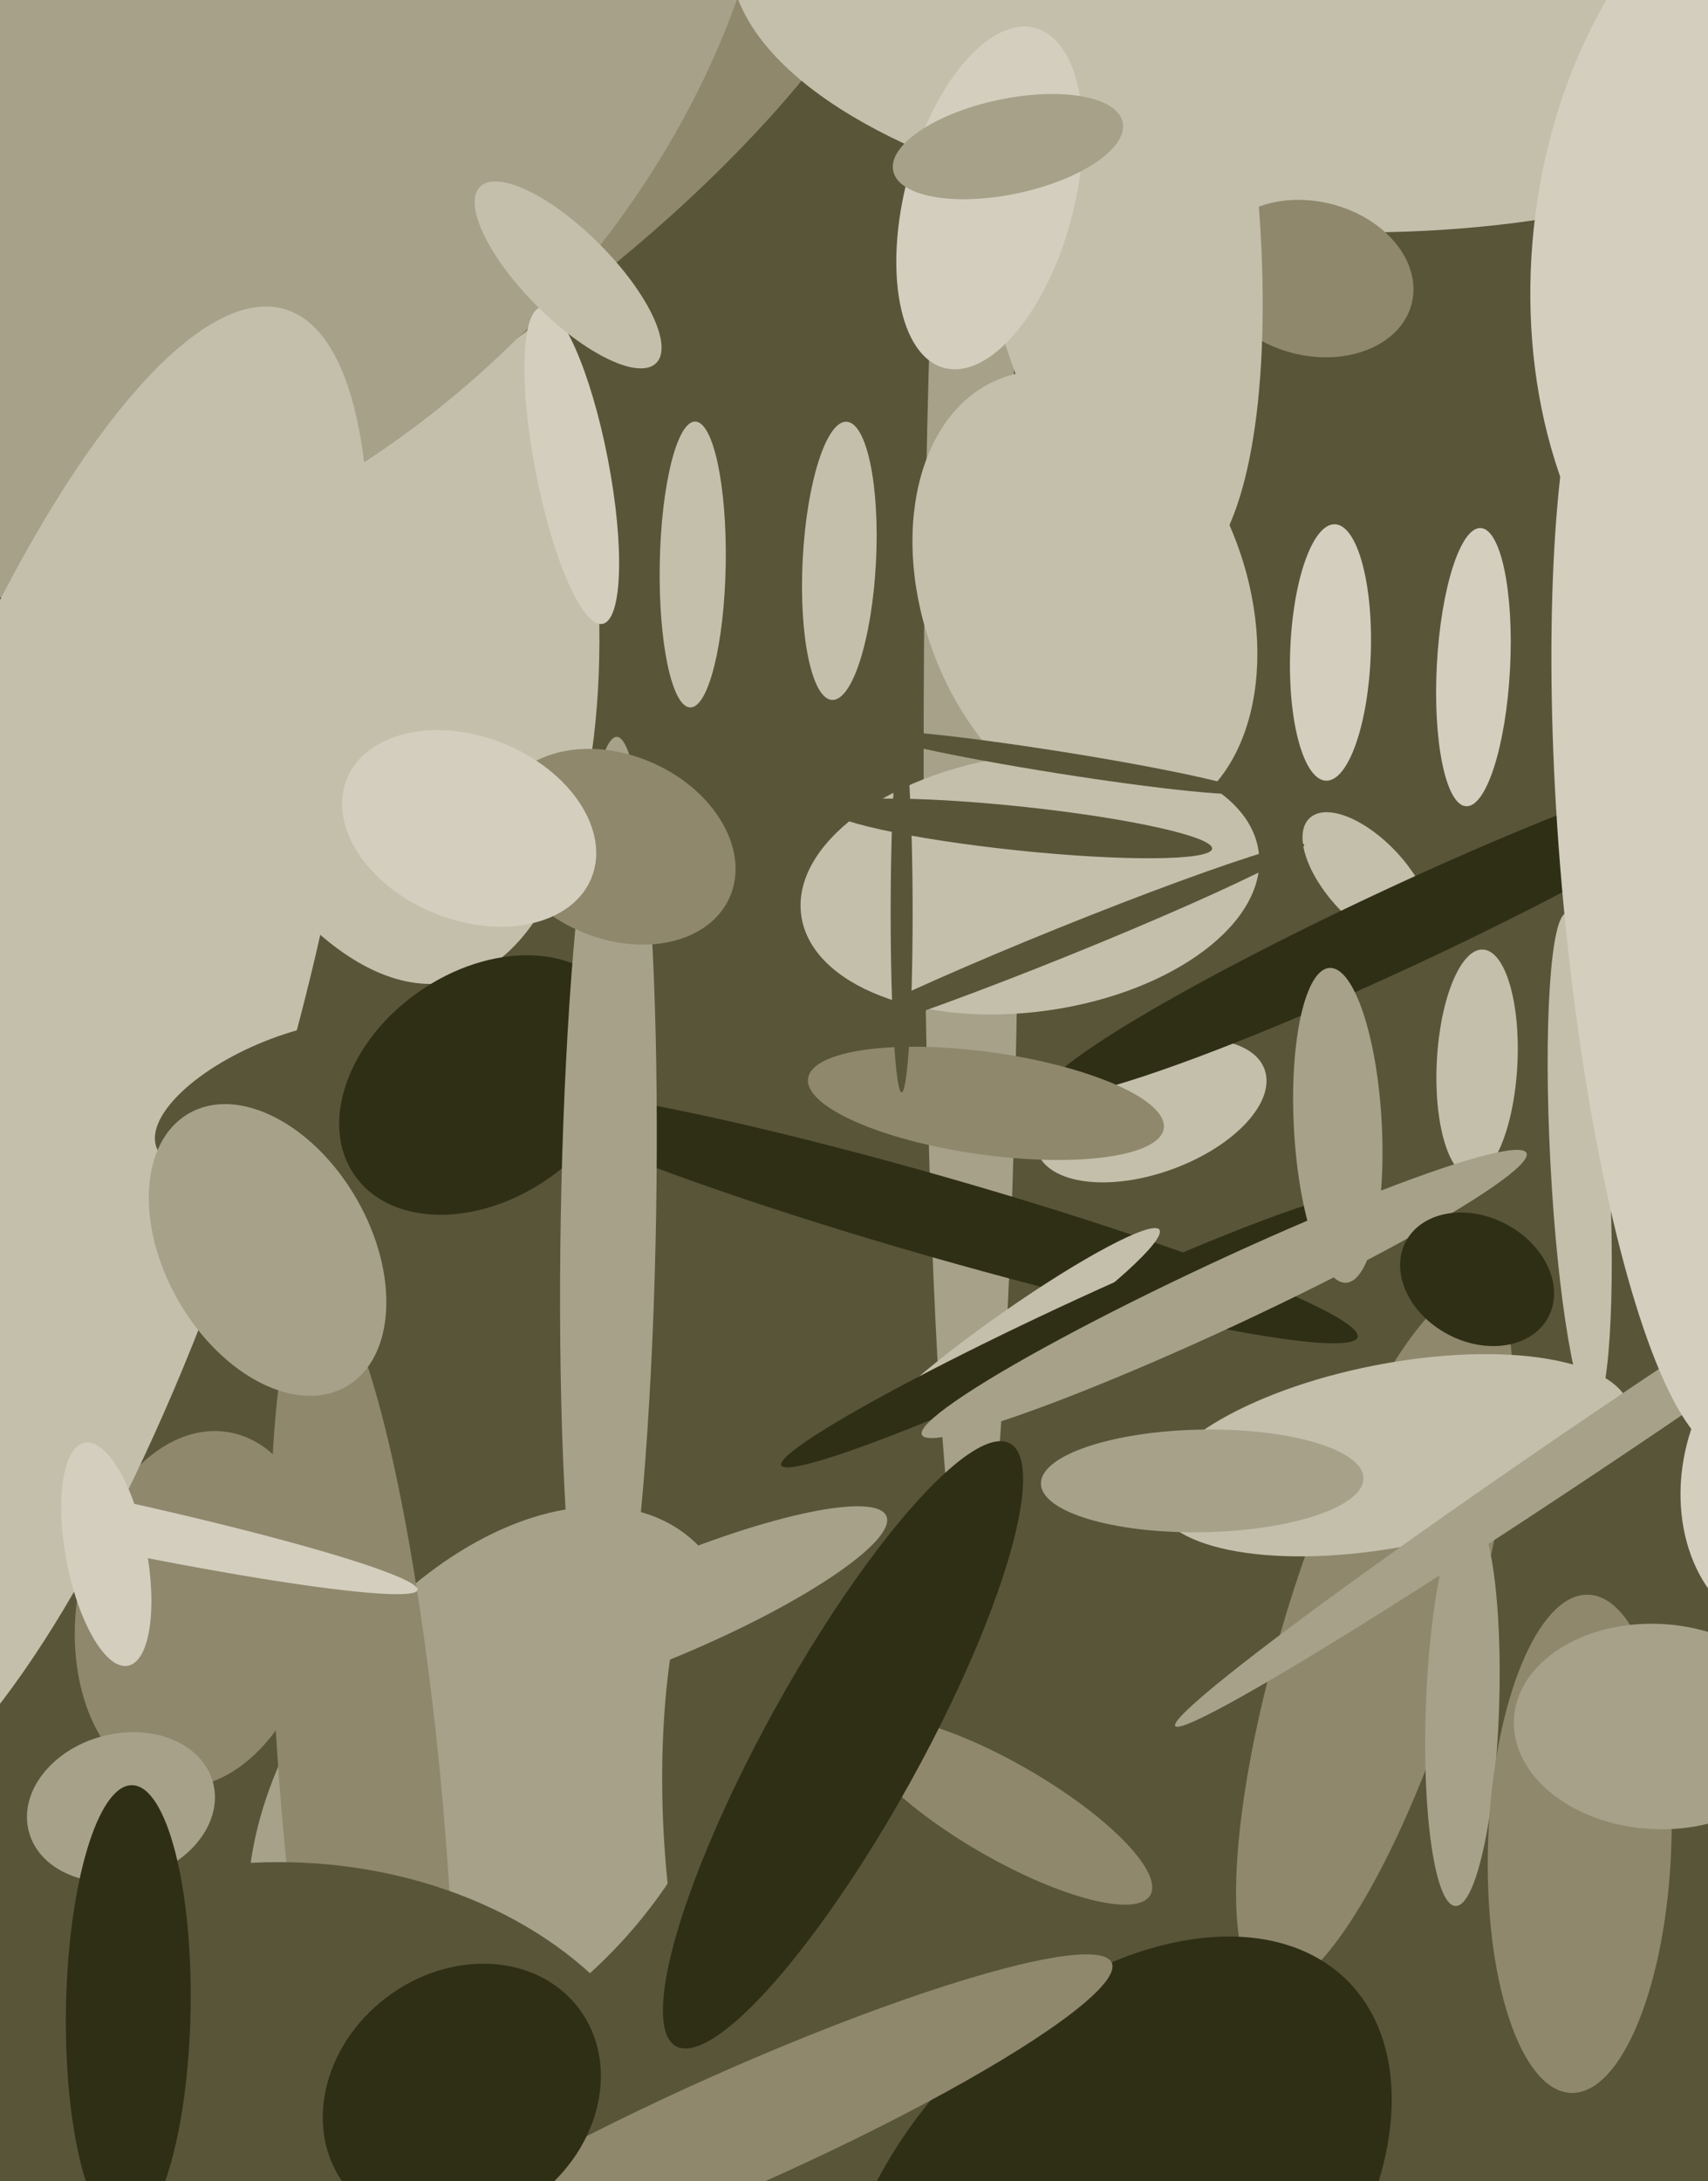 <svg xmlns="http://www.w3.org/2000/svg" width="466px" height="595px">
  <rect width="466" height="595" fill="rgb(88,85,57)"/>
  <ellipse cx="93" cy="124" rx="147" ry="65" transform="rotate(78,93,124)" fill="rgb(196,191,171)"/>
  <ellipse cx="69" cy="31" rx="91" ry="214" transform="rotate(58,69,31)" fill="rgb(143,136,109)"/>
  <ellipse cx="54" cy="439" rx="33" ry="49" transform="rotate(10,54,439)" fill="rgb(143,136,109)"/>
  <ellipse cx="33" cy="493" rx="20" ry="26" transform="rotate(75,33,493)" fill="rgb(167,161,138)"/>
  <ellipse cx="135" cy="487" rx="86" ry="54" transform="rotate(127,135,487)" fill="rgb(167,161,138)"/>
  <ellipse cx="265" cy="206" rx="234" ry="13" transform="rotate(90,265,206)" fill="rgb(167,161,138)"/>
  <ellipse cx="356" cy="-5" rx="68" ry="157" transform="rotate(93,356,-5)" fill="rgb(196,191,171)"/>
  <ellipse cx="99" cy="495" rx="145" ry="22" transform="rotate(85,99,495)" fill="rgb(143,136,109)"/>
  <ellipse cx="358" cy="76" rx="21" ry="28" transform="rotate(104,358,76)" fill="rgb(143,136,109)"/>
  <ellipse cx="300" cy="29" rx="131" ry="40" transform="rotate(81,300,29)" fill="rgb(196,191,171)"/>
  <ellipse cx="314" cy="303" rx="33" ry="17" transform="rotate(160,314,303)" fill="rgb(196,191,171)"/>
  <ellipse cx="403" cy="290" rx="11" ry="31" transform="rotate(3,403,290)" fill="rgb(196,191,171)"/>
  <ellipse cx="363" cy="178" rx="11" ry="35" transform="rotate(2,363,178)" fill="rgb(211,206,190)"/>
  <ellipse cx="21" cy="414" rx="95" ry="7" transform="rotate(12,21,414)" fill="rgb(211,206,190)"/>
  <ellipse cx="31" cy="-14" rx="153" ry="203" transform="rotate(47,31,-14)" fill="rgb(167,161,138)"/>
  <ellipse cx="500" cy="71" rx="118" ry="82" transform="rotate(96,500,71)" fill="rgb(211,206,190)"/>
  <ellipse cx="375" cy="447" rx="100" ry="25" transform="rotate(107,375,447)" fill="rgb(143,136,109)"/>
  <ellipse cx="15" cy="290" rx="61" ry="215" transform="rotate(17,15,290)" fill="rgb(196,191,171)"/>
  <ellipse cx="256" cy="332" rx="11" ry="119" transform="rotate(106,256,332)" fill="rgb(47,47,22)"/>
  <ellipse cx="277" cy="363" rx="48" ry="6" transform="rotate(145,277,363)" fill="rgb(196,191,171)"/>
  <ellipse cx="373" cy="240" rx="23" ry="11" transform="rotate(47,373,240)" fill="rgb(196,191,171)"/>
  <ellipse cx="78" cy="299" rx="38" ry="16" transform="rotate(158,78,299)" fill="rgb(88,85,57)"/>
  <ellipse cx="76" cy="593" rx="85" ry="111" transform="rotate(90,76,593)" fill="rgb(88,85,57)"/>
  <ellipse cx="402" cy="182" rx="38" ry="10" transform="rotate(93,402,182)" fill="rgb(211,206,190)"/>
  <ellipse cx="382" cy="253" rx="11" ry="107" transform="rotate(65,382,253)" fill="rgb(47,47,22)"/>
  <ellipse cx="304" cy="604" rx="90" ry="58" transform="rotate(135,304,604)" fill="rgb(47,47,22)"/>
  <ellipse cx="270" cy="54" rx="23" ry="48" transform="rotate(15,270,54)" fill="rgb(211,206,190)"/>
  <ellipse cx="229" cy="153" rx="10" ry="38" transform="rotate(3,229,153)" fill="rgb(196,191,171)"/>
  <ellipse cx="292" cy="363" rx="7" ry="87" transform="rotate(65,292,363)" fill="rgb(47,47,22)"/>
  <ellipse cx="212" cy="498" rx="31" ry="93" transform="rotate(177,212,498)" fill="rgb(88,85,57)"/>
  <ellipse cx="380" cy="397" rx="66" ry="25" transform="rotate(169,380,397)" fill="rgb(196,191,171)"/>
  <ellipse cx="275" cy="40" rx="13" ry="32" transform="rotate(78,275,40)" fill="rgb(167,161,138)"/>
  <ellipse cx="281" cy="241" rx="35" ry="63" transform="rotate(82,281,241)" fill="rgb(196,191,171)"/>
  <ellipse cx="132" cy="296" rx="43" ry="31" transform="rotate(145,132,296)" fill="rgb(47,47,22)"/>
  <ellipse cx="182" cy="439" rx="65" ry="13" transform="rotate(157,182,439)" fill="rgb(167,161,138)"/>
  <ellipse cx="328" cy="404" rx="44" ry="14" transform="rotate(179,328,404)" fill="rgb(167,161,138)"/>
  <ellipse cx="296" cy="163" rx="64" ry="44" transform="rotate(69,296,163)" fill="rgb(196,191,171)"/>
  <ellipse cx="365" cy="307" rx="12" ry="43" transform="rotate(177,365,307)" fill="rgb(167,161,138)"/>
  <ellipse cx="274" cy="494" rx="46" ry="13" transform="rotate(30,274,494)" fill="rgb(143,136,109)"/>
  <ellipse cx="399" cy="466" rx="54" ry="10" transform="rotate(92,399,466)" fill="rgb(167,161,138)"/>
  <ellipse cx="289" cy="208" rx="3" ry="52" transform="rotate(99,289,208)" fill="rgb(88,85,57)"/>
  <ellipse cx="156" cy="127" rx="44" ry="10" transform="rotate(79,156,127)" fill="rgb(211,206,190)"/>
  <ellipse cx="431" cy="503" rx="68" ry="25" transform="rotate(92,431,503)" fill="rgb(143,136,109)"/>
  <ellipse cx="269" cy="301" rx="14" ry="49" transform="rotate(98,269,301)" fill="rgb(143,136,109)"/>
  <ellipse cx="334" cy="353" rx="9" ry="91" transform="rotate(65,334,353)" fill="rgb(167,161,138)"/>
  <ellipse cx="492" cy="403" rx="43" ry="33" transform="rotate(102,492,403)" fill="rgb(211,206,190)"/>
  <ellipse cx="201" cy="581" rx="112" ry="16" transform="rotate(156,201,581)" fill="rgb(143,136,109)"/>
  <ellipse cx="230" cy="476" rx="21" ry="94" transform="rotate(29,230,476)" fill="rgb(47,47,22)"/>
  <ellipse cx="445" cy="387" rx="150" ry="7" transform="rotate(146,445,387)" fill="rgb(167,161,138)"/>
  <ellipse cx="35" cy="548" rx="61" ry="17" transform="rotate(91,35,548)" fill="rgb(47,47,22)"/>
  <ellipse cx="166" cy="332" rx="13" ry="131" transform="rotate(1,166,332)" fill="rgb(167,161,138)"/>
  <ellipse cx="290" cy="257" rx="4" ry="71" transform="rotate(68,290,257)" fill="rgb(88,85,57)"/>
  <ellipse cx="73" cy="341" rx="43" ry="28" transform="rotate(60,73,341)" fill="rgb(167,161,138)"/>
  <ellipse cx="246" cy="249" rx="49" ry="3" transform="rotate(90,246,249)" fill="rgb(88,85,57)"/>
  <ellipse cx="168" cy="231" rx="34" ry="25" transform="rotate(24,168,231)" fill="rgb(143,136,109)"/>
  <ellipse cx="189" cy="154" rx="39" ry="9" transform="rotate(91,189,154)" fill="rgb(196,191,171)"/>
  <ellipse cx="29" cy="424" rx="31" ry="11" transform="rotate(79,29,424)" fill="rgb(211,206,190)"/>
  <ellipse cx="431" cy="317" rx="68" ry="8" transform="rotate(87,431,317)" fill="rgb(196,191,171)"/>
  <ellipse cx="155" cy="75" rx="12" ry="34" transform="rotate(135,155,75)" fill="rgb(196,191,171)"/>
  <ellipse cx="278" cy="226" rx="6" ry="53" transform="rotate(96,278,226)" fill="rgb(88,85,57)"/>
  <ellipse cx="452" cy="471" rx="28" ry="39" transform="rotate(93,452,471)" fill="rgb(167,161,138)"/>
  <ellipse cx="128" cy="226" rx="25" ry="36" transform="rotate(112,128,226)" fill="rgb(211,206,190)"/>
  <ellipse cx="403" cy="349" rx="22" ry="17" transform="rotate(28,403,349)" fill="rgb(47,47,22)"/>
  <ellipse cx="126" cy="572" rx="34" ry="40" transform="rotate(53,126,572)" fill="rgb(47,47,22)"/>
  <ellipse cx="458" cy="239" rx="32" ry="158" transform="rotate(175,458,239)" fill="rgb(211,206,190)"/>
</svg>
